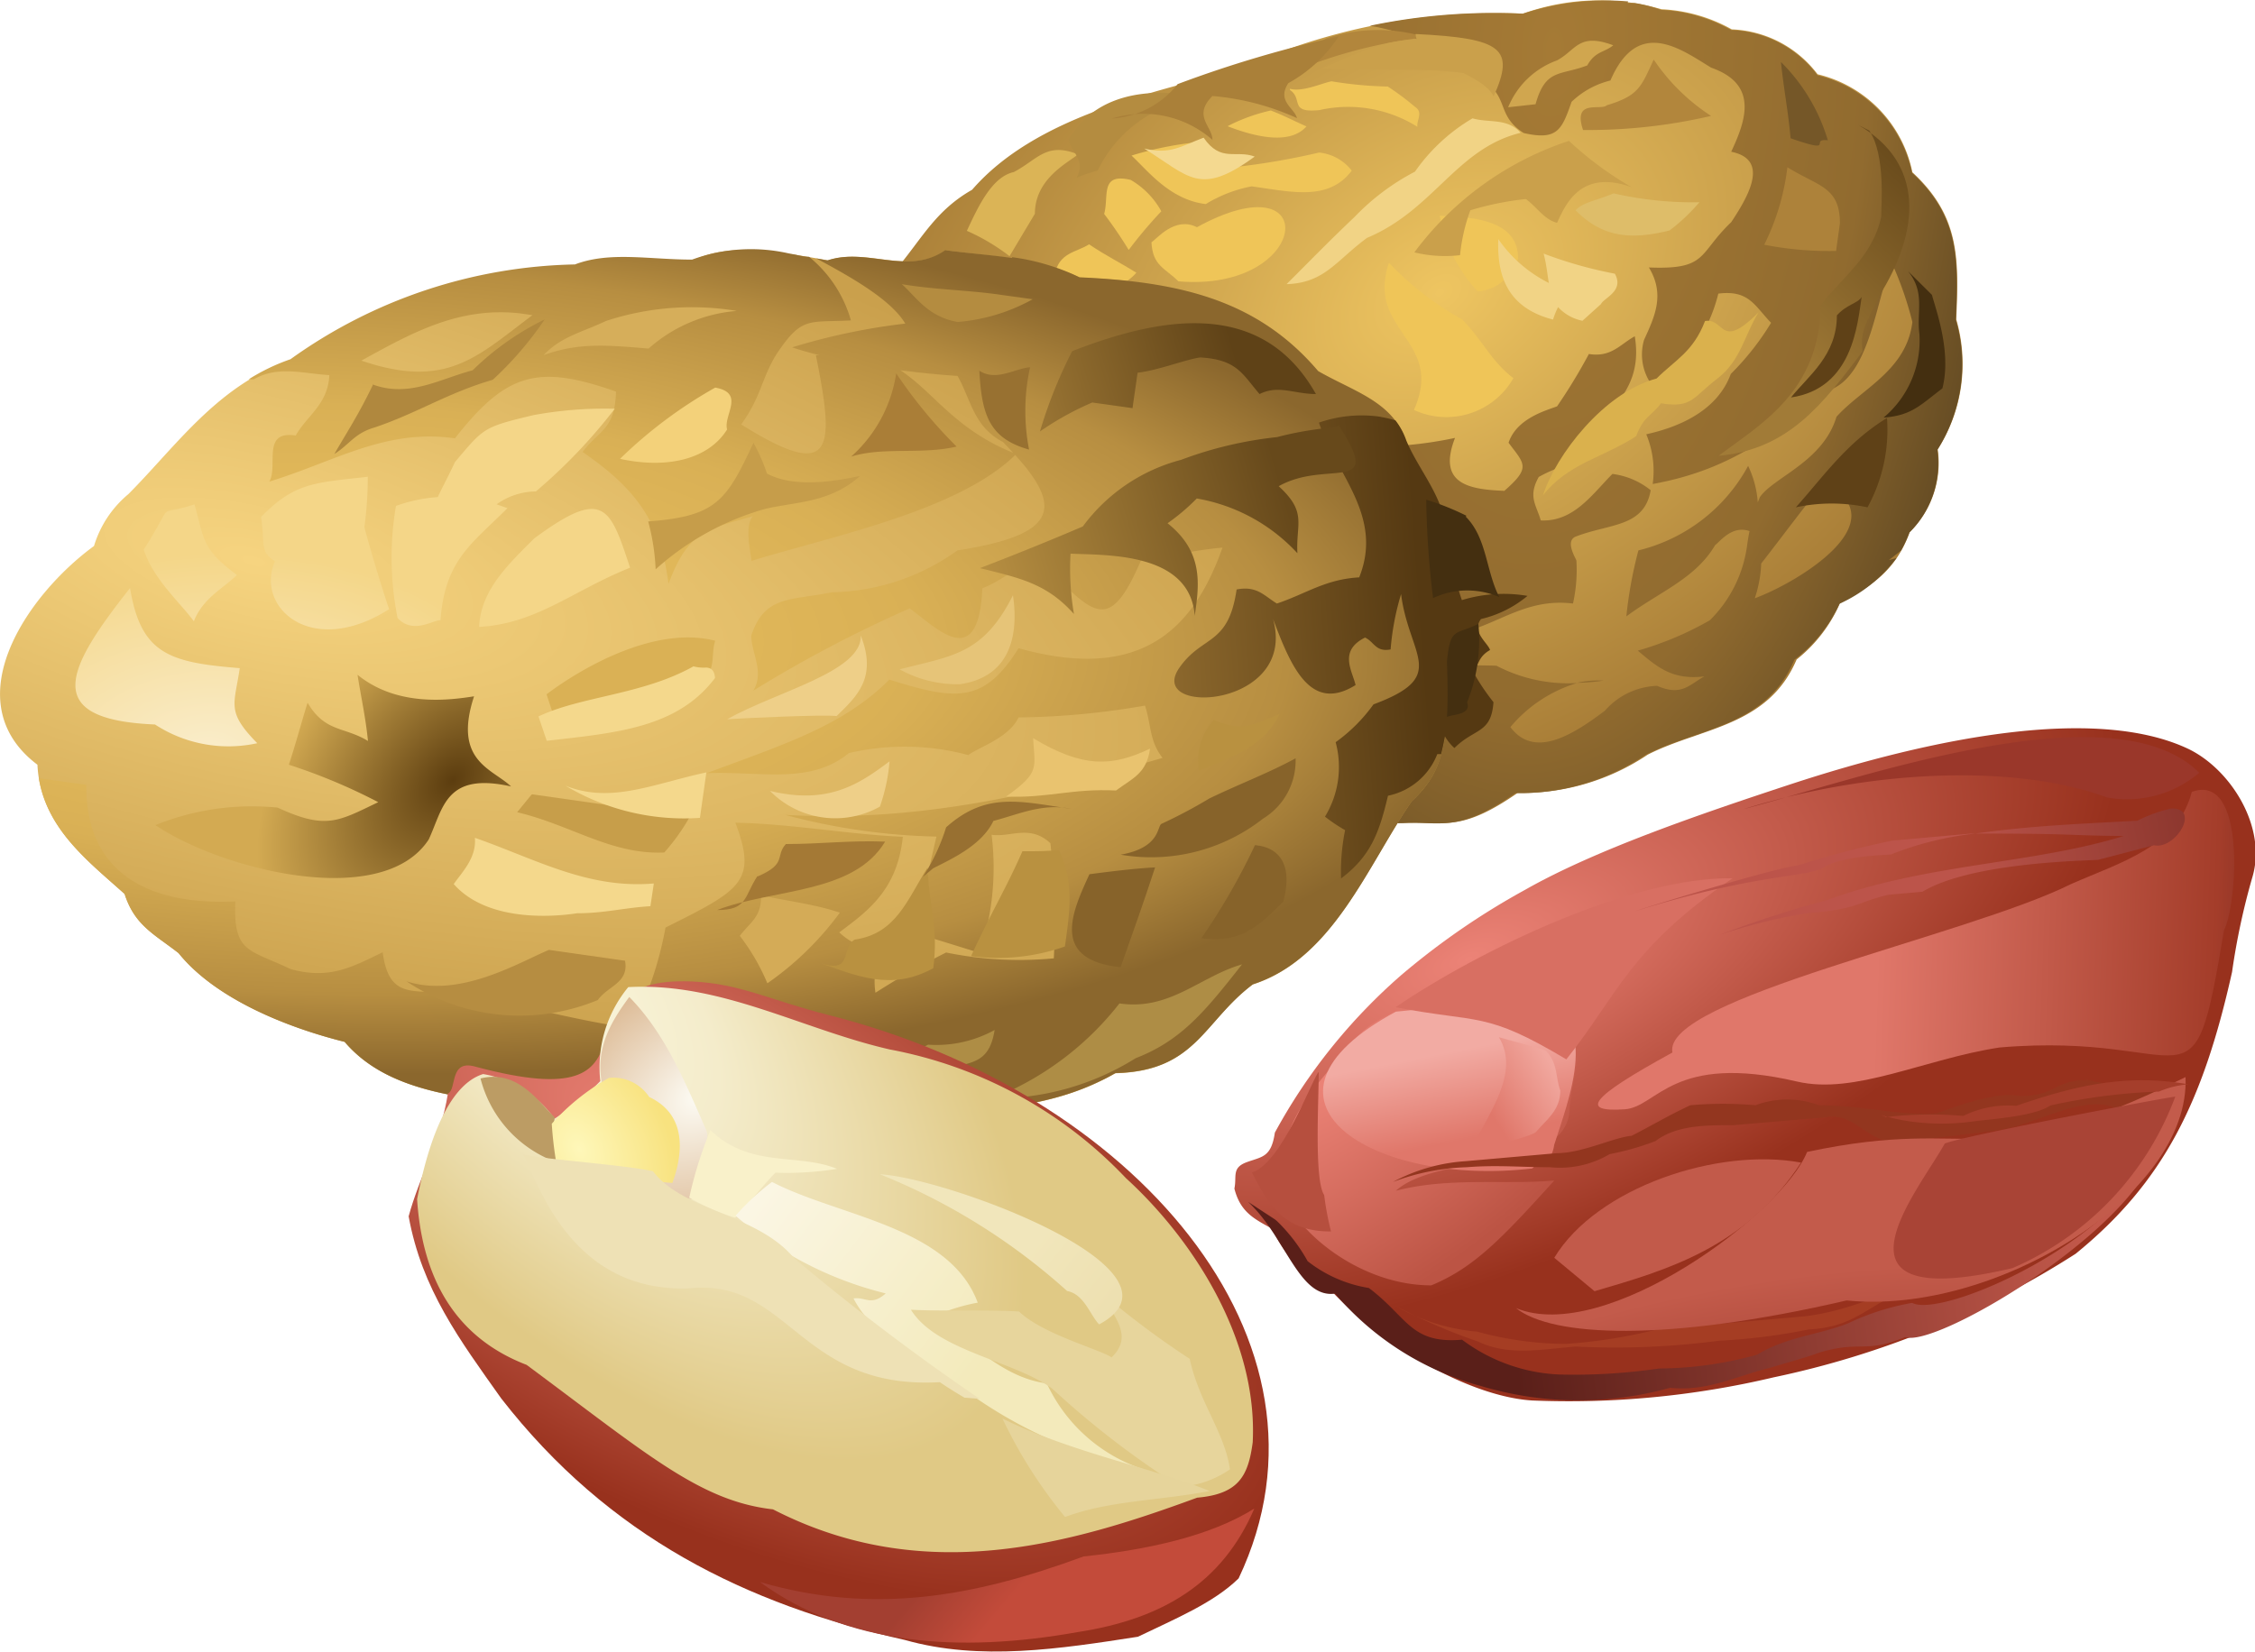 <?xml version="1.0" encoding="UTF-8"?> <svg xmlns="http://www.w3.org/2000/svg" xmlns:xlink="http://www.w3.org/1999/xlink" viewBox="0 0 112.02 82.1"><defs><style>.cls-1{fill:url(#Безымянный_градиент_17);}.cls-2{fill:#efc558;}.cls-3{fill:url(#Безымянный_градиент_18);}.cls-4{fill:url(#Безымянный_градиент_19);}.cls-5{fill:url(#Безымянный_градиент_20);}.cls-6{fill:url(#Безымянный_градиент_21);}.cls-7{fill:url(#Безымянный_градиент_22);}.cls-8{fill:url(#Безымянный_градиент_23);}.cls-9{fill:url(#Безымянный_градиент_25);}.cls-10{fill:#87632a;}.cls-11{fill:url(#Безымянный_градиент_25-2);}.cls-12{fill:#dab14d;}.cls-13{fill:#ad823a;}.cls-14{fill:#b2863c;}.cls-15{fill:url(#Безымянный_градиент_26);}.cls-16{fill:#f3d17a;}.cls-17{fill:#f4d990;}.cls-18{fill:#dbb456;}.cls-19{fill:#f1d385;}.cls-20{fill:#d0a64f;}.cls-21{fill:#caa04b;}.cls-22{fill:#dab155;}.cls-23{fill:#c79e4a;}.cls-24{fill:#f4d88c;}.cls-25{fill:#eecf88;}.cls-26{fill:#e6c478;}.cls-27{fill:#e9c36f;}.cls-28{fill:#d4ab57;}.cls-29{fill:#b99140;}.cls-30{fill:#ae8d45;}.cls-31{fill:#b68d41;}.cls-32{fill:#442f10;}.cls-33{fill:#5f4117;}.cls-34{fill:#755728;}.cls-35{fill:#b48c40;}.cls-36{fill:#aa8039;}.cls-37{fill:#debd69;}.cls-38{fill:#d6ae5a;}.cls-39{fill:#aa7e37;}.cls-40{fill:#987131;}.cls-41{fill:#c69d4a;}.cls-42{fill:#b0883e;}.cls-43{fill:#a47935;}.cls-44{fill:#987031;}.cls-45{fill:url(#Безымянный_градиент_319);}.cls-46{fill:url(#Безымянный_градиент_307);}.cls-47{fill:url(#Безымянный_градиент_308);}.cls-48{fill:url(#Безымянный_градиент_309);}.cls-49{fill:url(#Безымянный_градиент_310);}.cls-50{fill:url(#Безымянный_градиент_311);}.cls-51{fill:url(#Безымянный_градиент_312);}.cls-52{fill:#a53d23;}.cls-53{fill:#9a372a;}.cls-54{fill:url(#Безымянный_градиент_313);}.cls-55{fill:url(#Безымянный_градиент_314);}.cls-56{fill:url(#Безымянный_градиент_315);}.cls-57{fill:#a53e2b;}.cls-58{fill:url(#Безымянный_градиент_316);}.cls-59{fill:url(#Безымянный_градиент_317);}.cls-60{fill:url(#Безымянный_градиент_318);}.cls-61{fill:url(#Безымянный_градиент_319-2);}.cls-62{fill:url(#Безымянный_градиент_320);}.cls-63{fill:#bc9c64;}.cls-64{fill:url(#Безымянный_градиент_321);}.cls-65{fill:url(#Безымянный_градиент_322);}.cls-66{fill:url(#Безымянный_градиент_323);}.cls-67{fill:url(#Безымянный_градиент_324);}.cls-68{fill:url(#Безымянный_градиент_325);}.cls-69{fill:url(#Безымянный_градиент_326);}.cls-70{fill:url(#Безымянный_градиент_327);}.cls-71{fill:url(#Безымянный_градиент_328);}.cls-72{fill:url(#Безымянный_градиент_329);}</style><radialGradient id="Безымянный_градиент_17" cx="1614.04" cy="1008.88" r="113.35" gradientTransform="matrix(-0.26, 0.16, 0.11, 0.18, 380.19, -425.3)" gradientUnits="userSpaceOnUse"><stop offset="0" stop-color="#eec561"></stop><stop offset="1" stop-color="#a57a35"></stop></radialGradient><radialGradient id="Безымянный_градиент_18" cx="1950.96" cy="185.79" r="68.07" gradientTransform="matrix(-0.04, 0.7, 0.33, 0.02, 93.9, -1366.93)" gradientUnits="userSpaceOnUse"><stop offset="0" stop-color="#a57a35"></stop><stop offset="0.7" stop-color="#916b2f"></stop><stop offset="1" stop-color="#674d24"></stop></radialGradient><radialGradient id="Безымянный_градиент_19" cx="1695.64" cy="-1160.18" r="152.2" gradientTransform="matrix(0.39, 0.09, 0.03, -0.14, -613.88, -287.15)" gradientUnits="userSpaceOnUse"><stop offset="0" stop-color="#f6d480"></stop><stop offset="1" stop-color="#caa04c"></stop></radialGradient><radialGradient id="Безымянный_градиент_20" cx="1618.98" cy="-1270.87" r="146.78" gradientTransform="matrix(0.4, 0.01, 0, -0.15, -631.76, -175.5)" gradientUnits="userSpaceOnUse"><stop offset="0" stop-color="#eec561"></stop><stop offset="0.51" stop-color="#d9b055"></stop><stop offset="0.82" stop-color="#b78e41"></stop><stop offset="1" stop-color="#8b672d"></stop></radialGradient><linearGradient id="Безымянный_градиент_21" x1="1907.39" y1="-674.15" x2="1973.54" y2="-660.56" gradientTransform="matrix(0.23, 0.03, 0.03, -0.23, -363.97, -187.56)" gradientUnits="userSpaceOnUse"><stop offset="0" stop-color="#997333"></stop><stop offset="1" stop-color="#553912"></stop></linearGradient><radialGradient id="Безымянный_градиент_22" cx="619.88" cy="7.45" r="36.51" gradientTransform="matrix(-0.15, -0.15, -0.22, 0.22, 117.11, 130.12)" gradientUnits="userSpaceOnUse"><stop offset="0" stop-color="#5c3d0f"></stop><stop offset="1" stop-color="#d3aa52"></stop></radialGradient><linearGradient id="Безымянный_градиент_23" x1="2077.28" y1="-790.25" x2="2008.96" y2="-819.77" gradientTransform="matrix(0.23, 0.03, 0.03, -0.23, -392.65, -227.83)" gradientUnits="userSpaceOnUse"><stop offset="0" stop-color="#67491b"></stop><stop offset="1" stop-color="#c09746"></stop></linearGradient><linearGradient id="Безымянный_градиент_25" x1="2061.99" y1="-760.43" x2="2016.44" y2="-780.67" gradientTransform="matrix(0.23, 0.03, 0.03, -0.23, -392.65, -227.83)" gradientUnits="userSpaceOnUse"><stop offset="0" stop-color="#5f4217"></stop><stop offset="1" stop-color="#a17b37"></stop></linearGradient><linearGradient id="Безымянный_градиент_25-2" x1="2193.3" y1="-708.75" x2="2158.08" y2="-756.84" xlink:href="#Безымянный_градиент_25"></linearGradient><radialGradient id="Безымянный_градиент_26" cx="1638.37" cy="-1100.06" r="52.17" gradientTransform="matrix(0.31, -0.02, -0.01, -0.19, -508.62, -138.8)" gradientUnits="userSpaceOnUse"><stop offset="0" stop-color="#faedcb"></stop><stop offset="1" stop-color="#f4d688"></stop></radialGradient><radialGradient id="Безымянный_градиент_319" cx="659.66" cy="-3445.01" r="245.22" gradientTransform="matrix(0.13, -0.05, -0.02, -0.06, -81.71, -126.08)" gradientUnits="userSpaceOnUse"><stop offset="0" stop-color="#ec8377"></stop><stop offset="1" stop-color="#98311d"></stop></radialGradient><linearGradient id="Безымянный_градиент_307" x1="970" y1="-2031.26" x2="1236.09" y2="-2022.82" gradientTransform="matrix(0.11, -0.01, -0.01, -0.11, -51.11, -140.84)" gradientUnits="userSpaceOnUse"><stop offset="0" stop-color="#5a1f19"></stop><stop offset="1" stop-color="#c3594b"></stop></linearGradient><radialGradient id="Безымянный_градиент_308" cx="1633.65" cy="-670.3" r="72.78" gradientTransform="matrix(0.09, 0.12, 0.25, -0.18, 86.51, -262.98)" gradientUnits="userSpaceOnUse"><stop offset="0" stop-color="#ec8377"></stop><stop offset="1" stop-color="#bc5444"></stop></radialGradient><linearGradient id="Безымянный_градиент_309" x1="1325.55" y1="-1900.44" x2="1139.26" y2="-1876.74" gradientTransform="matrix(0.11, -0.01, -0.01, -0.11, -51.11, -140.84)" gradientUnits="userSpaceOnUse"><stop offset="0" stop-color="#762921"></stop><stop offset="0.19" stop-color="#a43d2a"></stop><stop offset="1" stop-color="#e0776a"></stop></linearGradient><linearGradient id="Безымянный_градиент_310" x1="866.41" y1="-1522.02" x2="862.57" y2="-1490.64" gradientTransform="matrix(0.14, -0.01, -0.01, -0.14, -67.81, -146.99)" gradientUnits="userSpaceOnUse"><stop offset="0" stop-color="#e0776a"></stop><stop offset="1" stop-color="#f2aba3"></stop></linearGradient><radialGradient id="Безымянный_градиент_311" cx="873.56" cy="-7605.62" r="185.69" gradientTransform="matrix(0.16, -0.02, 0, -0.03, -87.98, -119.91)" gradientUnits="userSpaceOnUse"><stop offset="0" stop-color="#d56664"></stop><stop offset="0.65" stop-color="#953821"></stop><stop offset="1" stop-color="#93361f"></stop></radialGradient><radialGradient id="Безымянный_градиент_312" cx="-1562.05" cy="-1118.9" r="76.73" gradientTransform="matrix(0.02, -0.07, -0.2, -0.06, -121.51, -117.16)" gradientUnits="userSpaceOnUse"><stop offset="0" stop-color="#f2aba3"></stop><stop offset="1" stop-color="#d86f62"></stop></radialGradient><radialGradient id="Безымянный_градиент_313" cx="3331.4" cy="-320.2" r="143.57" gradientTransform="matrix(0.01, 0.07, 0.19, -0.04, 112.49, -171.58)" gradientUnits="userSpaceOnUse"><stop offset="0" stop-color="#902f22"></stop><stop offset="1" stop-color="#c35b4b"></stop></radialGradient><linearGradient id="Безымянный_градиент_314" x1="1349.88" y1="-2293.74" x2="1301.98" y2="-2279.33" gradientTransform="matrix(0.11, -0.01, -0.01, -0.11, -60.29, -170.5)" gradientUnits="userSpaceOnUse"><stop offset="0" stop-color="#7a2d20"></stop><stop offset="0.38" stop-color="#93382a"></stop><stop offset="1" stop-color="#a94436"></stop></linearGradient><linearGradient id="Безымянный_градиент_315" x1="1178.91" y1="-2304.84" x2="1155.45" y2="-2262.61" gradientTransform="matrix(0.11, -0.01, -0.01, -0.11, -61.02, -170.43)" gradientUnits="userSpaceOnUse"><stop offset="0" stop-color="#963427"></stop><stop offset="1" stop-color="#c25a4a"></stop></linearGradient><linearGradient id="Безымянный_градиент_316" x1="1263.39" y1="-2137.65" x2="1414.23" y2="-2120.45" gradientTransform="matrix(0.11, -0.01, -0.01, -0.11, -61.02, -170.43)" gradientUnits="userSpaceOnUse"><stop offset="0" stop-color="#bc544a"></stop><stop offset="1" stop-color="#762921"></stop></linearGradient><linearGradient id="Безымянный_градиент_317" x1="1108" y1="-2215.15" x2="1076.92" y2="-2231.28" gradientTransform="matrix(0.11, -0.01, -0.01, -0.11, -61.02, -170.43)" gradientUnits="userSpaceOnUse"><stop offset="0" stop-color="#f1a89f"></stop><stop offset="1" stop-color="#e0776a"></stop></linearGradient><linearGradient id="Безымянный_градиент_318" x1="1057.08" y1="-2984.9" x2="1076.76" y2="-2987.17" gradientTransform="matrix(0.11, -0.01, -0.01, -0.11, -75.34, -248.27)" gradientUnits="userSpaceOnUse"><stop offset="0" stop-color="#b64f3e"></stop><stop offset="1" stop-color="#e47b6e"></stop></linearGradient><radialGradient id="Безымянный_градиент_319-2" cx="874.59" cy="-1477.53" r="190.67" gradientTransform="matrix(0.16, 0.09, 0.04, -0.08, -47.76, -140.26)" xlink:href="#Безымянный_градиент_319"></radialGradient><radialGradient id="Безымянный_градиент_320" cx="1165.06" cy="-974.22" r="186.65" gradientTransform="matrix(0.11, 0.12, 0.06, -0.05, -42.19, -140.16)" gradientUnits="userSpaceOnUse"><stop offset="0" stop-color="#faf6dc"></stop><stop offset="0.35" stop-color="#f4eccb"></stop><stop offset="1" stop-color="#e0c985"></stop></radialGradient><radialGradient id="Безымянный_градиент_321" cx="-430.55" cy="-215.84" r="23.11" gradientTransform="matrix(-0.2, -0.3, -0.41, 0.27, -139.82, -16.43)" gradientUnits="userSpaceOnUse"><stop offset="0" stop-color="#fdfcf5"></stop><stop offset="1" stop-color="#d1a373"></stop></radialGradient><radialGradient id="Безымянный_градиент_322" cx="144.47" cy="604.4" r="29.89" gradientTransform="matrix(-0.13, 0.07, 0.1, 0.19, -12.88, -67.85)" gradientUnits="userSpaceOnUse"><stop offset="0" stop-color="#fef7b9"></stop><stop offset="1" stop-color="#f8e27f"></stop></radialGradient><linearGradient id="Безымянный_градиент_323" x1="605.76" y1="-2039.11" x2="630" y2="-2004.52" gradientTransform="matrix(0.1, -0.02, -0.02, -0.1, -60.67, -141.52)" gradientUnits="userSpaceOnUse"><stop offset="0" stop-color="#f9f1ca"></stop><stop offset="1" stop-color="#fcfbf5"></stop></linearGradient><linearGradient id="Безымянный_градиент_324" x1="651.48" y1="-2516.81" x2="538.82" y2="-2388.5" gradientTransform="matrix(0.1, -0.02, -0.02, -0.1, -57.4, -182.98)" gradientUnits="userSpaceOnUse"><stop offset="0" stop-color="#f3eabb"></stop><stop offset="1" stop-color="#fdf9ee"></stop></linearGradient><linearGradient id="Безымянный_градиент_325" x1="535.87" y1="-2420.02" x2="510.84" y2="-2459.14" gradientTransform="matrix(0.1, -0.02, -0.02, -0.1, -57.4, -182.98)" gradientUnits="userSpaceOnUse"><stop offset="0" stop-color="#dcc87a"></stop><stop offset="1" stop-color="#eee1b5"></stop></linearGradient><linearGradient id="Безымянный_градиент_326" x1="663.7" y1="-2511.76" x2="719.68" y2="-2478.13" gradientTransform="matrix(0.1, -0.02, -0.02, -0.1, -57.4, -182.98)" gradientUnits="userSpaceOnUse"><stop offset="0" stop-color="#e7d59c"></stop><stop offset="0.32" stop-color="#eddfa9"></stop><stop offset="1" stop-color="#e0c985"></stop></linearGradient><linearGradient id="Безымянный_градиент_327" x1="567.19" y1="-2214.27" x2="623.52" y2="-2276.85" gradientTransform="matrix(0.12, -0.02, -0.02, -0.12, -60.36, -193.31)" gradientUnits="userSpaceOnUse"><stop offset="0" stop-color="#f1e6bb"></stop><stop offset="1" stop-color="#e9d9a5"></stop></linearGradient><linearGradient id="Безымянный_градиент_328" x1="672.21" y1="-2545.54" x2="645.6" y2="-2556.5" gradientTransform="matrix(0.1, -0.02, -0.02, -0.1, -57.4, -182.98)" gradientUnits="userSpaceOnUse"><stop offset="0" stop-color="#cda56a"></stop><stop offset="1" stop-color="#e6d49b"></stop></linearGradient><linearGradient id="Безымянный_градиент_329" x1="639.22" y1="-2596.45" x2="661.94" y2="-2624.84" gradientTransform="matrix(0.1, -0.02, -0.02, -0.1, -57.4, -182.98)" gradientUnits="userSpaceOnUse"><stop offset="0" stop-color="#a33f31"></stop><stop offset="1" stop-color="#c34b3a"></stop></linearGradient></defs><title>peanut</title><g id="Layer_2" data-name="Layer 2"><g id="svg12372"><g id="layer1"><g id="g4609"><path id="path4266" class="cls-1" d="M44.66,13.21c1.19-1.45,1.87-2.78,3.63-3.78,3.15-3.63,8.86-4.81,13.25-6A31,31,0,0,1,75.65.68,11.18,11.18,0,0,1,82.54.46a7.88,7.88,0,0,1,3.49,1,5.61,5.61,0,0,1,4.26,2.23A6.29,6.29,0,0,1,95,8.56c2.36,2.18,2.31,4.28,2.18,7.31a7.92,7.92,0,0,1-.92,6.46,4.84,4.84,0,0,1-1.39,4.11c-.7,1.91-1.86,2.65-3.47,3.54a7.29,7.29,0,0,1-2.15,2.79c-1.42,3.34-4.73,3.37-7.4,4.73a11.22,11.22,0,0,1-6.46,1.9c-2.88,2-3.66,1.39-5.6,1.49a9,9,0,0,0-4,1C55.26,35.16,45.41,26.73,44.66,13.21Z"></path><g id="g4299"><g id="g4286"><path id="path4268" class="cls-2" d="M59.26,7.09a9.23,9.23,0,0,0,2,1.22,35.92,35.92,0,0,0,4.27-.73,2.34,2.34,0,0,1,1.62.9C66,10,64.19,9.54,62.18,9.26a6.79,6.79,0,0,0-2.28.88C58.11,9.93,57,8.46,56.21,7.73A16.86,16.86,0,0,1,59.26,7.09Z"></path><path id="path4270" class="cls-2" d="M56.17,8.94c-1.55-.37-1.07.82-1.32,1.69a21.13,21.13,0,0,1,1.22,1.79,22.27,22.27,0,0,1,1.62-1.92A4.06,4.06,0,0,0,56.17,8.94Z"></path><path id="path4272" class="cls-2" d="M59.46,11.29c-1.1-.56-2,.59-2.26.75.06,1.18.68,1.28,1.34,1.94,6.57.56,7.23-6.15.92-2.69Z"></path></g><path id="path4274" class="cls-2" d="M52.4,13.65c.19-1.11,1.09-1.11,1.7-1.51.88.59,1.53.9,2.35,1.41C55.36,14.8,53.92,14.18,52.4,13.65Z"></path><g id="g4295"><path id="path4276" class="cls-2" d="M61,6.26a8.89,8.89,0,0,1,2.13-.77c.69.27,1.11.5,1.77.79-.78.89-2.39.58-3.9,0Z"></path><path id="path4278" class="cls-2" d="M64.08,4.41c.62.18,1.61-.29,2.07-.37a19.31,19.31,0,0,0,2.79.26,13,13,0,0,1,1.34,1c.44.28.09.64.13,1a6.47,6.47,0,0,0-4.86-.83c-1.54.16-.8-.55-1.47-1Z"></path></g><g id="g4291"><path id="path4282" class="cls-2" d="M71.52,10.72a7.57,7.57,0,0,0,1.89,3.77c1.27-.19,1.44-.74,2-1.6.05-2-2.33-2.1-3.86-2.17Z"></path><path id="path4284" class="cls-2" d="M69,13.06a15.11,15.11,0,0,0,3.63,2.81c1,1,1.44,2.08,2.55,2.92a3.83,3.83,0,0,1-4.94,1.58C71.79,16.86,67.83,16.48,69,13.06Z"></path></g></g><path id="path4312" class="cls-3" d="M80.88.07a13.25,13.25,0,0,0-5.23.61,29.91,29.91,0,0,0-7.6.6,11.51,11.51,0,0,1,6,3c.81.78.43,1.55,1.64,2.33,1.7.39,1.9-.19,2.38-1.55A4.23,4.23,0,0,1,80,4C81.36.84,83.48,2.43,85,3.36c2.37.83,1.73,2.62,1,4.18,1.82.37,1,2,0,3.5-1.66,1.58-1.15,2.37-4.09,2.25.82,1.35.28,2.46-.24,3.6a2.59,2.59,0,0,0,.47,2.35,7.92,7.92,0,0,0,3.22-4.65c1.52-.19,1.79.59,2.62,1.45a13.2,13.2,0,0,1-2,2.54c-.7,1.91-2.71,2.67-4.2,3a4.73,4.73,0,0,1,.32,2.47c4.09-.74,6.19-2.64,9-4.76,1.89-.93,2.15-4.78,2.9-6.18A17.34,17.34,0,0,1,95,16c-.29,2.41-2.52,3.31-3.77,4.71-.67,2.24-3.13,3-3.81,4l-.1.25a5,5,0,0,0-.48-1.81,8.48,8.48,0,0,1-5.45,4.2,21.16,21.16,0,0,0-.6,3.28c1.62-1.21,3.43-1.87,4.41-3.54.26-.2.85-1,1.71-.7-.06.28-.1.57-.14.85a6.41,6.41,0,0,1-1.83,3.58,15.93,15.93,0,0,1-3.58,1.51c1,.85,1.74,1.47,3.31,1.28-.75.41-1.13,1-2.35.47a3.61,3.61,0,0,0-2.6,1.24c-1.55,1.16-3.48,2.42-4.69.81a6.93,6.93,0,0,1,3.31-2.19,7.66,7.66,0,0,1-4-.86c-1.46-.06-3.12.18-3.28-1.55.59-.05,1.26-.46,1.77-.15,1.75-.49,3.11-1.66,5.31-1.39a7.67,7.67,0,0,0,.17-2.13c0-.08-.62-1,0-1.21,1.67-.64,3.37-.45,3.69-2.29a3.77,3.77,0,0,0-1.9-.81c-1,1-1.92,2.39-3.56,2.31-.22-.77-.65-1.18-.1-2.16,1.78-1,2.87-.51,3.09-2.79,1.14-1.14,2-2.24,1.68-4.2-.72.39-1.16,1.06-2.28.88a27.53,27.53,0,0,1-1.58,2.6c-.51.2-2,.58-2.41,1.81.79,1.06,1.13,1.22-.21,2.39-1.8-.07-3.33-.36-2.45-2.63a19.6,19.6,0,0,1-4.5.43c-1.69,2.69-1.68,8.07-1.25,11.53.29,2.26,0,5.22.52,7.63a8,8,0,0,1,2.63-.45c1.94-.1,2.72.51,5.6-1.49a11.22,11.22,0,0,0,6.46-1.9c2.67-1.36,6-1.39,7.4-4.73A7.29,7.29,0,0,0,91.38,30a7.31,7.31,0,0,0,2.83-2.27l-.38.1c.21-.16.41-.31.61-.48a6.12,6.12,0,0,0,.41-.89,4.84,4.84,0,0,0,1.39-4.11,7.92,7.92,0,0,0,.92-6.46c.13-3,.18-5.13-2.18-7.31a6.29,6.29,0,0,0-4.69-4.84A5.61,5.61,0,0,0,86,1.49a7.88,7.88,0,0,0-3.49-1,6.93,6.93,0,0,0-1.3-.34l-.36,0ZM78.34,33.93a10.51,10.51,0,0,0,1.32-.11A4.65,4.65,0,0,0,78.34,33.93ZM90.63,24c3.74,1.9-1.32,4.94-3.46,5.73A6.1,6.1,0,0,0,87.49,28c1.15-1.47,2.35-3.12,3.14-4Z"></path><path id="path4264" class="cls-4" d="M47,12.43c-1.87,1.29-3.9-.15-5.86.51-2.49-.44-4.88-.9-6.72,0-2.12,0-4.09-.42-5.82.24a25.06,25.06,0,0,0-14.13,4.71c-3.62,1.2-5.72,4.28-8.09,6.66a5.38,5.38,0,0,0-1.71,2.58C1.28,29.61-2.26,34.89,1.86,38,2,41,4.28,42.7,6.19,44.42c.5,1.57,1.48,2,2.68,2.94,1.84,2.28,5.4,3.7,8.25,4.41,2.3,2.7,6.33,2.78,9.89,3.29a28.28,28.28,0,0,0,5,.72c4.68,1,8.63.24,13-.3,3.95-.35,7.21-.33,10.4-2.15,4-.1,4.36-2.57,6.82-4.41,4-1.29,5.71-5.94,7.89-9.1,1.33-1.25,1.53-2.22,1.81-4.18A5,5,0,0,0,72,32.15c.41-1.87-.49-3.14-.24-4.88.4-2.11-1.18-3.62-1.92-5.38-.66-1.94-2.59-2.43-4.36-3.45-3-3.53-6.86-4.44-11.85-4.65-2-1-4.73-1.08-6.67-1.36Z"></path><path id="path4379" class="cls-5" d="M50.28,12.82c-1.18-.17-2.35-.25-3.32-.39-1.87,1.29-3.9-.15-5.86.51l-.55-.1c1.52.82,3.69,2,4.42,3.24a31.5,31.5,0,0,0-5.62,1.18c.39.13.86.27,1.36.39l-.18,0c.94,4.68.92,6.34-3.71,3.44,1-1.39,1-2.26,1.74-3.47,1.28-1.93,1.59-1.58,3.71-1.7a6.29,6.29,0,0,0-2.08-3.16c-.32,0-.62-.11-.93-.15a8.5,8.5,0,0,0-4.88.29c-2.12,0-4.09-.42-5.82.24a25.06,25.06,0,0,0-14.13,4.71,9.94,9.94,0,0,0-2.08,1l.26,0c1.19-.7,2.49-.28,3.75-.21-.06,1.44-1.1,2-1.67,3-1.71-.26-.86,1.5-1.31,2.29,3.27-1,5.76-2.64,9.22-2.15,2.55-3.25,4.11-3.7,8-2.32-.05,1.91-.85,1.91-1.66,3,2.63,1.8,3.88,3.48,4.27,6.55,1-2.71,2-2.72,4.19-3.36-.46.52-.06,2-.07,2.22,4.09-1.25,10.28-2.5,13.1-5.26,2.52,2.76,1.87,4-2.87,4.74a11,11,0,0,1-6.24,2.08c-2,.42-3.33.12-4,2.15,0,.88.67,1.8.1,2.74a63.69,63.69,0,0,1,7.77-4.09c1.37,1,3.42,3.19,3.61-1,1.56-.6,1.53-1.52,3.78-.45,1.93,1.93,2.68,2.36,4.09-.91,1.44-.21,2.43-.51,4.06-.66-1.45,4.09-4.07,6.69-10.13,5-1.72,2.74-3.08,2.61-6.42,1.56-2.32,2.33-5.35,3.25-9.08,4.65,2.69-.11,5.13.59,7.07-1a12.2,12.2,0,0,1,5.93.1c.55-.41,2-.84,2.5-1.87a38.71,38.71,0,0,0,6.28-.59c.32,1,.21,1.75.87,2.6C52,39.34,45.82,40.89,39,40.49a31.45,31.45,0,0,0,7.52,1.08c-.2.82-.71,3.2-1.18,4.78.76.19,2.27.68,3.33,1a13.4,13.4,0,0,0,.59-5.87c.93.14,1.9-.53,2.92.42a35.15,35.15,0,0,1,.17,5.72A18.14,18.14,0,0,1,47,47.33a38.48,38.48,0,0,0-3.51,2,3.44,3.44,0,0,1,.28-2c-.79-.4-1.21-.2-2.08-1,1.42-1.06,2.88-2.1,3.16-4.75-2.63-.11-5.58-.65-8.32-.7,1.11,2.93.27,3.34-3.47,5.21a17.94,17.94,0,0,1-1.7,5c-3.36-.48-5.68-1.27-8.92-1.77-2-.12-3.12.3-3.43-2-1.49.71-2.63,1.38-4.58.83-2.09-1-2.84-.79-2.74-3.36C7.29,45,4.24,43.31,4.29,39l-2.36-.33c.44,2.61,2.49,4.16,4.26,5.75.5,1.57,1.48,2,2.68,2.94,1.83,2.28,5.4,3.7,8.25,4.41,2.3,2.7,6.33,2.78,9.89,3.29a28.52,28.52,0,0,0,4.62.7h0l.39,0c4.68,1,8.63.24,13-.3l1.45-.12h.11c3-.23,5.62-.41,8.15-1.66a6.63,6.63,0,0,0,.59-.31l.1-.05c4-.1,4.37-2.57,6.82-4.41,4-1.29,5.71-5.94,7.9-9.1,1.33-1.26,1.53-2.22,1.81-4.18A5,5,0,0,0,72,32.15c.41-1.87-.49-3.14-.24-4.88.4-2.11-1.18-3.62-1.93-5.38-.65-1.94-2.58-2.43-4.35-3.45-3-3.53-6.86-4.44-11.85-4.66a11.1,11.1,0,0,0-3.35-1ZM25.83,15.57l.62.09c-2.76,2.07-4.26,3.7-8.5,2.26,2.46-1.35,4.81-2.69,7.88-2.35Zm21.74,3.11c.68,1.22.79,2.51,2.26,3.29.18.19.35.36.5.53-2.91-1.18-3.93-3-5.6-4.1C45.68,18.52,46.64,18.62,47.57,18.68Z"></path><path id="path4317" class="cls-6" d="M68.58,20.71a6.47,6.47,0,0,0-3.06.29c.86,2.57,3.22,4.64,2,7.69-1.68.09-2.65.82-4.09,1.3-.66-.41-1-.89-2-.7-.41,2.83-1.7,2.24-2.85,3.9-1.67,2.42,5.89,2,4.66-2.43.87,2.29,1.83,4.7,4.1,3.28-.17-.72-.85-1.7.47-2.36.46.21.52.73,1.27.59a13,13,0,0,1,.52-2.75C70,32.64,72,33.6,68.23,35a8.17,8.17,0,0,1-1.88,1.88,4.74,4.74,0,0,1-.53,3.7,8.08,8.08,0,0,0,1,.67,10.3,10.3,0,0,0-.2,2.4c1.46-1.1,1.89-2.25,2.33-4.11a3.35,3.35,0,0,0,2.45-2.07l.19,0c.07-.27.13-.56.19-.88a2.39,2.39,0,0,0,.47.58c1-1,1.83-.7,1.94-2.28a11.08,11.08,0,0,1-1-1.49c.27-.36.24-.77.83-1.1-.1-.35-.94-.9-.45-1.54a5.59,5.59,0,0,0,2.31-1.15,7.06,7.06,0,0,0-3.26.21A11.56,11.56,0,0,1,72,26.63c-.08.19-.15.37-.21.56.34-2.07-1.2-3.57-1.93-5.3a3.48,3.48,0,0,0-.54-1,5.4,5.4,0,0,0-.72-.17Z"></path><path id="path4391" class="cls-7" d="M7.72,41a12.83,12.83,0,0,1,6.07-.87c2.4,1.11,3,.69,5-.27A28.54,28.54,0,0,0,14.35,38c.36-1.1.59-2,.93-3.08.87,1.48,1.83,1.18,3,1.9-.12-1.19-.34-2.15-.52-3.29,2,1.63,4.63,1.25,5.79,1.07-1.06,3.22.9,3.59,1.84,4.48-3.25-.73-3.36,1.05-4.09,2.63C19,45.25,11,43.22,7.72,41Z"></path><path id="path4443" class="cls-8" d="M48.68,28.23c1.67-.64,3.5-1.38,5.11-2.07a8.84,8.84,0,0,1,4.88-3.31,19.31,19.31,0,0,1,4.77-1.13c1.51-.4,2.57-.43,3.08-.56,2.25,3.47-.59,1.64-3,3,1.43,1.3.85,1.85.93,3.33a8.83,8.83,0,0,0-5-2.72A10.22,10.22,0,0,1,58,26c1.81,1.44,1.57,3.07,1.35,4.6-.24-3.2-4.46-3-6.17-3.09a13.38,13.38,0,0,0,.17,3C52,29,50.69,28.73,48.68,28.23Z"></path><path id="path4453" class="cls-9" d="M51.66,21.44A14.63,14.63,0,0,1,54.26,20l2,.28c.08-.59.17-1.17.25-1.76,1-.11,2.36-.65,3.11-.76,1.85.11,2.1.84,2.95,1.82.94-.47,1.73,0,2.8,0-2.58-4.58-7.33-4-12.11-2.13A23.31,23.31,0,0,0,51.66,21.44Z"></path><path id="path4465" class="cls-10" d="M62.44,42h-.1a32.12,32.12,0,0,1-2.66,4.62c2,.27,2.89-.65,4.07-1.82.66-2.47-.9-2.75-1.31-2.79ZM57.38,43.1c-1.06.06-2.1.19-3.26.34-.87,1.89-1.95,4.26,1.55,4.62C56.3,46.26,56.76,45,57.38,43.1Z"></path><path id="path4470" class="cls-11" d="M92.86,6.49c.82,1.21.59,3.78.59,4.29-.43,2-2,3.05-3,4.38-.08,4.28-2.89,5.85-5.08,7.49,3.49-.32,5.17-2.57,7.16-5.19-.21-1.13.5-1.89.78-2.69,2.1-3.3,2.3-6.67-1-8.56Z"></path><path id="path4478" class="cls-12" d="M87.36,15.52c-1.94,1.94-1.66.27-2.66.43-.59,1.54-1.49,1.94-2.41,2.86-2.61.69-5,3.8-5.64,5.8,1.26-1.6,3-1.87,4.63-2.94.37-1,.77-1,1.23-1.63,1.56.26,1.6-.32,2.78-1.21s1.36-2.17,2.07-3.31Z"></path><path id="path4480" class="cls-13" d="M88.79,8.31a11.71,11.71,0,0,1-1.15,3.85,16.74,16.74,0,0,0,3.57.31c.06-.46.13-.92.19-1.38,0-1.82-1.09-1.83-2.61-2.78Z"></path><path id="path4482" class="cls-14" d="M78.64,6.46c-.53-1.58.9-.94,1.18-1.23,1.61-.48,1.71-.94,2.33-2.27A10,10,0,0,0,85,5.76,27,27,0,0,1,78.64,6.46Z"></path><path id="path4484" class="cls-15" d="M30.49,20.31a19.44,19.44,0,0,0-4,.32c-2.5.6-2.44.62-3.89,2.33-.36.78-.67,1.33-.85,1.74a7.58,7.58,0,0,0-2.08.44,15.34,15.34,0,0,0,.08,5.57c.78.83,1.76.09,2.13.11.23-3,1.53-3.77,3.33-5.57l-.54-.19a3.39,3.39,0,0,1,1.95-.64,26.69,26.69,0,0,0,3.92-4.11ZM18.27,23.69c-2.56.3-3.61.25-5.3,2,.21,1.36-.1,1.68.69,2.2-1,2.26,1.79,4.85,5.67,2.38-.29-.86-.83-2.58-1.23-4.07A18.35,18.35,0,0,0,18.27,23.69ZM29.6,25.31c-.63-.12-1.54.32-3.07,1.45C25.3,28,23.88,29.3,23.8,31.15c2.85-.15,4.69-1.82,7.5-2.94C30.74,26.52,30.4,25.46,29.6,25.31ZM9.66,25.06c-2.09.7-.84-.38-2.52,2.25C7.61,28.78,9,30,9.63,30.87c.46-1.17,1.48-1.64,2.14-2.3C10,27.25,10.16,26.82,9.66,25.06Zm-3.2,4.16C3.27,33.26,2,35.76,7.7,36a6.67,6.67,0,0,0,5.08.93c-1.55-1.58-1.14-1.89-.87-3.73C8.41,32.92,7,32.5,6.46,29.22Z"></path><path id="path4502" class="cls-16" d="M30.8,22.8a22.71,22.71,0,0,1,4.73-3.54c1.51.27.39,1.38.59,2.08C35.23,22.77,33.24,23.33,30.8,22.8Z"></path><path id="path4510" class="cls-17" d="M59.79,6.84c.86,1.25,1.6.59,2.54.94-2.74,2-3.24,1-5.49-.4C58.13,7.69,58.66,7.27,59.79,6.84Z"></path><path id="path4512" class="cls-18" d="M50.15,12.73l1.26-2.11c0-1.76,1.68-2.55,2.14-2.95-1.58-.63-2,.26-3.19.88-1.09.24-1.77,1.72-2.33,2.92A10.06,10.06,0,0,1,50.15,12.73Z"></path><path id="path4514" class="cls-19" d="M63.91,14.12c1.9-.06,2.46-1.17,4-2.3,3.32-1.39,4.45-4.45,7.63-5.22-.66-.75-1.57-.48-2.39-.72a9.13,9.13,0,0,0-2.86,2.65,11.51,11.51,0,0,0-3,2.25C65.84,12.16,65.13,12.91,63.91,14.12Z"></path><path id="path4516" class="cls-20" d="M76.28,5.18c.5-1.79,1.22-1.41,2.57-1.93.39-.71.86-.64,1.29-1-1.72-.64-1.83.23-2.79.75a4.14,4.14,0,0,0-2.43,2.33Z"></path><path id="path4518" class="cls-21" d="M77.94,7A17,17,0,0,0,81.05,9.3c-2.53-.91-3.28.86-3.7,1.77-.63-.15-1-.78-1.55-1.18a14.69,14.69,0,0,0-2.76.56,9.06,9.06,0,0,0-.51,2.23,6.45,6.45,0,0,1-2.27-.14A15.67,15.67,0,0,1,77.94,7Z"></path><path id="path4523" class="cls-22" d="M27.15,34.5l.27.82a31.78,31.78,0,0,0,7.43-1.48c.75-.52.45-1.35.68-2C32.6,31.08,29,33.11,27.15,34.5Z"></path><path id="path4525" class="cls-23" d="M26.44,39.47l6.3.9,1.53.21A10.27,10.27,0,0,1,33,42.36c-2.63.12-4.61-1.36-7.31-2l.71-.87Z"></path><path id="path4527" class="cls-24" d="M35.09,33.17a1.86,1.86,0,0,1-.64-.06c-2.53,1.42-5.58,1.48-7.7,2.49l.41,1.21c3.55-.4,6.5-.66,8.36-3.12C35.49,33.29,35.31,33.19,35.09,33.17Zm0,5.21c-2.65.57-4.74,1.57-7,.66a11.47,11.47,0,0,0,6.68,1.6ZM23.59,41.63c.09,1-.65,1.72-1.05,2.3,1.49,1.69,4.33,1.72,6.13,1.45,1.36,0,2.38-.28,3.64-.35l.17-1.13C29.2,44.18,26.64,42.7,23.59,41.63Z"></path><path id="path4534" class="cls-25" d="M42.76,31.58c.84,2.12-.23,3.05-1.2,4-.75-.08-4.72.11-5.44.16C38.59,34.35,42.83,33.38,42.76,31.58Z"></path><path id="path4536" class="cls-26" d="M47.68,34c2.71-.39,2.89-2.76,2.64-4.42-1.48,2.94-3,3-5.63,3.68A5.93,5.93,0,0,0,47.68,34Z"></path><path id="path4538" class="cls-25" d="M38.25,39.3c2.89.7,4.42-.33,5.94-1.47a9,9,0,0,1-.48,2.25,4.54,4.54,0,0,1-5.46-.78Z"></path><path id="path4540" class="cls-27" d="M51.32,36.68c2.48,1.49,3.92,1.42,5.81.52-.17,1.24-.87,1.47-1.69,2.08-2.19-.11-3.42.39-5.46.3,1.71-1.21,1.42-1.43,1.34-2.9Z"></path><path id="path4542" class="cls-28" d="M37.81,44.5c0,1.07-.48,1.26-1.06,2a10.6,10.6,0,0,1,1.37,2.36,15.25,15.25,0,0,0,3.6-3.51c-1.32-.45-2.87-.61-3.91-.87Z"></path><path id="path4544" class="cls-29" d="M50.79,42.3c.6,0,1.21,0,1.81-.06.74,1.55.57,2.92.3,4.79a10,10,0,0,1-4.66.48C49.12,45.57,50,44.11,50.79,42.3Z"></path><path id="path4546" class="cls-29" d="M42.46,46.69c2.07-.3,2.61-2,3.62-3.58.07,2,.55,3,.28,5-2.11,1.16-3.81.38-5.85-.34C42.48,48.53,41.71,47.09,42.46,46.69Z"></path><path id="path4548" class="cls-30" d="M39.62,53.79c2.32.32,4.87-1,6.48-1.88a6,6,0,0,0,3.31-.73c-.28,1.74-1.19,1.59-2.69,2a7.11,7.11,0,0,1-7.1.59Z"></path><path id="path4550" class="cls-30" d="M49.33,54.57a15,15,0,0,0,6.28-4.71c2.51.37,4-1.34,6.09-1.94-1.81,2.3-3,3.78-5.28,4.66a13.14,13.14,0,0,1-7.09,2Z"></path><path id="path4558" class="cls-10" d="M57.69,40.94a24.62,24.62,0,0,0,2.38-1.26c1.51-.73,3-1.29,4.29-2a3.37,3.37,0,0,1-1.62,3,9,9,0,0,1-7.07,1.79C57.63,42.12,57.47,41.1,57.69,40.94Z"></path><path id="path4560" class="cls-31" d="M20.19,48.76c2.63.86,5.58-.93,7.08-1.56l3.78.54c.2,1.11-.86,1.25-1.35,1.95A10.12,10.12,0,0,1,20.19,48.76Z"></path><path id="path4562" class="cls-32" d="M72.81,25.67c1.06,1.06,1,2.7,1.67,4a4,4,0,0,0-3.29.05,44.34,44.34,0,0,1-.34-4.89,12.93,12.93,0,0,1,2,.8Z"></path><path id="path4564" class="cls-32" d="M73.44,31a8.28,8.28,0,0,1-.56,3.9c.24.64-.78.59-1,.73.07-1.19,0-2.51,0-2.77C72.05,31.14,72.3,31.57,73.44,31Z"></path><path id="path4566" class="cls-19" d="M74.43,11.88c-.07,1.8.43,3.41,2.72,4a3.66,3.66,0,0,1,.25-.62,2.25,2.25,0,0,0,1.21.68l.92-.83c.14-.31,1.17-.64.69-1.51a20.89,20.89,0,0,1-3.54-1c.14.51.18,1,.26,1.46A6.69,6.69,0,0,1,74.43,11.88Z"></path><path id="path4568" class="cls-32" d="M94.78,13.47c.87,1.07.42,2,.57,3.13a5,5,0,0,1-1.78,4.15c1.4-.1,1.83-.63,2.92-1.45.46-1.77-.3-3.85-.52-4.65l-1.19-1.18Z"></path><path id="path4570" class="cls-33" d="M93.74,20.77c-2,1.22-3.14,2.89-4.53,4.44a8.47,8.47,0,0,1,3.56,0A8,8,0,0,0,93.74,20.77Z"></path><path id="path4572" class="cls-33" d="M91.25,15.67c0,2-1.42,3-2.28,4.08,3.07-.45,3.3-3.63,3.51-5C92.3,15.08,91.75,15.11,91.25,15.67Z"></path><path id="path4574" class="cls-34" d="M88.47,3.08c.13,1.27.37,2.52.48,3.79,2.32.81.89,0,1.85.1A9.16,9.16,0,0,0,88.47,3.08Z"></path><path id="path4576" class="cls-29" d="M60.3,35.77c1.48.65,2,.2,3.26-.29-.81,1.77-2.8,2.26-4,2.83A3,3,0,0,1,60.3,35.77Z"></path><path id="path4578" class="cls-14" d="M70.83,1.85a24.18,24.18,0,0,0-5.89,1.43,24.77,24.77,0,0,1-3.55,1C62.8,3.55,64.6,2.61,65.9,1.9A8.14,8.14,0,0,1,70.83,1.85Z"></path><path id="path4580" class="cls-21" d="M65.68,3.39c2.63.21,4.72-.09,7.17.26.48-.61-.28-1-.38-1.38C69.58,1.51,68.22,2.32,65.68,3.39Z"></path><path id="path4582" class="cls-21" d="M70.32,1.69c4.36.21,4.93.75,3.88,3.1C73.59,3.56,70.4,3.11,70.32,1.69Z"></path><path id="path4584" class="cls-35" d="M59.74,4.86a6.44,6.44,0,0,0-5.21,3.61,10,10,0,0,0-1.05.36c.48-.88-.27-1.26-.4-1.9C54.88,3.87,58.86,4.64,59.74,4.86Z"></path><path id="path4586" class="cls-36" d="M58.5,4.18a58.86,58.86,0,0,1,8-2.37A7,7,0,0,1,64,4.13c-.59.9.3,1.23.43,1.74a12.72,12.72,0,0,0-4.2-1.1c-1,1,0,1.5,0,2.18a5.23,5.23,0,0,0-5-1.06A4.53,4.53,0,0,0,58.5,4.18Z"></path><path id="path4588" class="cls-37" d="M80.16,9.61a17.73,17.73,0,0,0,4.26.44,9.36,9.36,0,0,1-1.48,1.4c-2,.5-3.37.31-4.67-1C78.62,10.06,79.2,10,80.16,9.61Z"></path><path id="path4593" class="cls-38" d="M27,17.65c.89-.94,1.93-1.14,3.1-1.7a13.67,13.67,0,0,1,6.5-.5,7.5,7.5,0,0,0-4.38,1.87C30.24,17.16,28.77,17,27,17.65Z"></path><path id="path4595" class="cls-35" d="M44.8,14.12c1.64.28,3.28.29,4.92.53l1.58.22A9.21,9.21,0,0,1,47.57,16C46.09,15.73,45.54,14.79,44.8,14.12Z"></path><path id="path4597" class="cls-39" d="M44.52,18.55a23.93,23.93,0,0,0,3,3.64c-1.73.41-3.65,0-5.24.5A6.92,6.92,0,0,0,44.52,18.55Z"></path><path id="path4599" class="cls-40" d="M48.65,18.42c.84.55,1.78-.12,2.52-.17a10.1,10.1,0,0,0-.05,4.09c-2-.56-2.35-1.76-2.47-3.92Z"></path><path id="path4601" class="cls-41" d="M37.43,22a9.09,9.09,0,0,1,.67,1.53c1.58.86,4.15.2,4.63.12C41.2,25,39.57,24.92,38,25.29a13.64,13.64,0,0,0-5.43,3,10.88,10.88,0,0,0-.37-2.38C35.59,25.66,36.09,24.88,37.43,22Z"></path><path id="path4603" class="cls-42" d="M18.56,19.12c1.78.64,3.34-.31,4.92-.72a13.65,13.65,0,0,1,3.58-2.53,17.15,17.15,0,0,1-2.58,3c-2.26.66-3.78,1.67-5.87,2.37-1,.29-1.23.83-2,1.32.57-1,1.2-1.94,1.93-3.47Z"></path><path id="path4605" class="cls-43" d="M37.66,43.54c1.46-.63.83-1,1.38-1.6,1.76,0,3.19-.19,4.93-.12-1.57,2.61-5.52,2.32-8.35,3.4,1.52,0,1.33-.65,2-1.68Z"></path><path id="path4607" class="cls-44" d="M45.85,43.57A10.09,10.09,0,0,0,47,41.11c2-1.79,3.7-1.28,6.2-.92-1.42-.3-2.69.31-3.85.6-.59,1.24-2.15,1.92-3,2.36Z"></path></g><g id="g15332"><g id="g15303"><path id="path15146" class="cls-45" d="M63.33,56.28c-.18,1.24-.64,1.19-1.4,1.47s-.48.71-.61,1.31c.3,1.19,1,1.51,1.88,2A6.09,6.09,0,0,0,66,64c2.86,3.09,7.17,5.41,10.11,5.59a44.12,44.12,0,0,0,12-1.15,44.79,44.79,0,0,0,15-6.14c4.34-3.53,6.32-7.49,7.77-14a34.49,34.49,0,0,1,1-4.68c.77-2.51-1.08-5.43-3.22-6.43-4.56-2.12-12.56-.57-19.74,1.79-4.43,1.46-9.65,3.24-13.15,5.23a36.73,36.73,0,0,0-6.17,4.25A28.28,28.28,0,0,0,63.33,56.28Z"></path><path id="path15150" class="cls-46" d="M62,59.72l1.33.87.1.08a8.61,8.61,0,0,1,1.53,2A6.62,6.62,0,0,0,68,64c1.93,1.45,2.07,2.79,4.63,2.57a8.68,8.68,0,0,0,4.83,1.73A29.09,29.09,0,0,0,82.42,68a18.32,18.32,0,0,0,4.88-.69c1.44-.89,3.16-1,4.54-1.57a12.24,12.24,0,0,1,3.15-1c1.36.74,9.34-2.58,12-7.23-1.62,4-10.87,9.48-12.35,8.93-2,.83-2.18.16-4.23.76-.81.3-2,.61-2.45.76-1.65.39-3.12,1.2-5,1a16.88,16.88,0,0,1-9.36-.08,14.47,14.47,0,0,1-7.28-4.6C64.52,64.53,63.89,61.48,62,59.72Z"></path><path id="path15156" class="cls-47" d="M66.84,52.28c1.63-2.76,5.92-2.85,9-3.12a3,3,0,0,1,2.53,1.22c.3,1.77-.25,3.1-.4,4.71-.08,3.22-6.48,2.15-8.63,4.08,2.65-.69,5.4-.29,7.87-.51-2.62,2.9-4,4.34-6.11,5.21-3.87,0-7.33-3.2-7.46-5.1C63.9,57.53,63.13,56.14,66.84,52.28Z"></path><path id="path15158" class="cls-48" d="M102.88,43.93c2.45-1.08,5.3-1.86,6-4.58,2.74-1,2.25,5.64,1.6,6.87-1.6,9.61-1.33,5-11.15,5.83-3.74.57-7.19,2.37-10.07,1.69-6.18-1.44-6.92,1.26-8.54,1.38-2.22.15-1.83-.53,2.36-2.82C82.54,49.63,97.71,46.51,102.88,43.93Z"></path><path id="path15170" class="cls-49" d="M69.34,50.27c2.11-.23,4.86-.36,6.66-.46,3.79.34,1.85,5,1.21,7.07-.15,1-.65.7-1.09,1.18C68.18,59,61.24,54.64,69.34,50.27Z"></path><path id="path15148" class="cls-50" d="M72.8,57.7l4.55-.4c1.26,0,2.83-.79,3.7-.86,1-.51,1.81-1,2.92-1.52a18.47,18.47,0,0,1,3.24,0,4.46,4.46,0,0,1,3.14,0c2.18,0,4.13.55,5.85.4,1.21-.42,3-1.09,4.16-.86,1.78,0,1.67-.79,3.36-.8a10.12,10.12,0,0,0,4.51.14c-.74,1.22-1.62,1.13-3.12,1.27-1.56-.76-4.17.89-5.89,1.1l-4.85.59c-1.58.11-2.19-1.53-3.7-1.24l-4.55.39c-1.39,0-2.85,0-3.88.79a13.4,13.4,0,0,1-2.28.65A4.85,4.85,0,0,1,77,58c-1.47,0-2.66-.12-4.14,0a11.19,11.19,0,0,0-3.66.73A8.83,8.83,0,0,1,72.8,57.7Z"></path><path id="path15212" class="cls-51" d="M69.32,50.05c4.27-2.89,11.72-6.47,16.75-6.41-5.15,3.5-5.72,5.82-8.26,9C73.76,50.22,73.53,50.86,69.32,50.05Z"></path><path id="path15222" class="cls-52" d="M96.44,63.32c1.11-.32,2.43-.44,3.22-1.28.9-.49,2-1.1,3.19-1.61s2-1.22,3-1.76a19.52,19.52,0,0,1-6.62,4.24c-1,.54-1.45,1.06-2.75.91a22.27,22.27,0,0,1-2.77.74c-1.3.72-2,1.4-3.86,1.5a29.89,29.89,0,0,1-4.45.56,39.5,39.5,0,0,1-7.13.29c-1.71.14-3.34.48-4.85-.25a28,28,0,0,1-4.15-1.8,9.81,9.81,0,0,0,4.11,1.31,17.09,17.09,0,0,0,4.38.61,26,26,0,0,0,4.6-.73l7.26-.64C92,65.14,94,64.05,96.44,63.32Z"></path><path id="path15228" class="cls-53" d="M86.6,40.21c6.44-2,13.56-2.25,18.08-.58a5.56,5.56,0,0,0,4.57-1.23C105,34.13,92.25,38.73,86.6,40.21Z"></path><path id="path15230" class="cls-54" d="M75.31,65c1.79,1.43,7.44,1.71,16.42-.38,7.36.75,17.08-5.23,16.84-11.1-10.32,5.09-10,1.84-18.8,3.72C88.54,60.3,79.74,66.83,75.31,65Z"></path><path id="path15250" class="cls-55" d="M96.61,56.82c-1.33,2.4-6.5,8.52,3.37,6.19a14.94,14.94,0,0,0,8.08-8.52C107,54.64,97.56,56.44,96.61,56.82Z"></path><path id="path15268" class="cls-56" d="M89.47,57.77C86.71,62,82.8,63.11,79.21,64.16l-2-1.66C79.32,59,85.35,57,89.47,57.77Z"></path><path id="path15278" class="cls-57" d="M93.68,55.51a18.77,18.77,0,0,1,3.85-.06,5,5,0,0,1,2.63-.5c2.89-1,5.45-1.61,8.55-1.07a4.67,4.67,0,0,0-1.46.36,29.73,29.73,0,0,0-5.39.69c-.82.55-2.92.67-3.89.8C94.83,56.16,92.73,55.08,93.68,55.51Z"></path><path id="path15280" class="cls-58" d="M107.83,40.18a7.19,7.19,0,0,0-1.65.6c-2.61.15-5.17.23-8.05.64,5.25,0,4.43.1,7.37.12-4.53,1.4-9.82,1.37-14.75,3.19a52.69,52.69,0,0,0-5.34,1.73,27.06,27.06,0,0,1,4.41-1.09c2.51-.19,2.43-.55,4-.91l1.68-.15c2.54-1.53,8.57-1.54,8.75-1.59L107,42c.85.2,1.9-1.16,1.41-1.67A.76.76,0,0,0,107.83,40.18Zm-9.7,1.24h-.21L94,41.77A45.74,45.74,0,0,0,89.33,43c-1,.09-7.16,1.95-8.11,2.28,5.75-1.79,8.06-1.66,9.25-2.1.91-.64,2.85-.67,3.46-.72A16.05,16.05,0,0,1,98.13,41.42Z"></path><path id="path15293" class="cls-59" d="M74.46,51.54c.78.22,1.53.41,2.31.65.64.61.49,1.35.74,2,0,1-.72,1.47-1.23,2.08-.53.32-2.85.79-3.29,1C74,55.24,75.52,53.3,74.46,51.54Z"></path></g><path id="path15322" class="cls-60" d="M62.19,58.26c1.48-.44,3-4.66,3.32-5,0,1.46-.23,5.38.27,6.12a14.39,14.39,0,0,0,.34,1.81C63.79,61.21,63,59.84,62.19,58.26Z"></path></g><g id="g15516"><path id="path15421" class="cls-61" d="M23.61,53c-1.31-.37-.9,1.13-1.36,1.34-.38,2.35-1.43,4.17-1.95,6.1.66,3.63,2.53,6.13,4.6,9.05,5.35,6.88,12.16,10.23,20.05,12,3.74,1.06,7.71.44,11.58-.16,1.82-.88,3.76-1.68,5-2.9,5.62-11.84-5.35-24.21-20.4-28-2.81-.71-4.38-1.56-6.76-1.66C26.93,48.46,33.84,55.75,23.61,53Z"></path><path id="path15351" class="cls-62" d="M27.57,55.62A5.49,5.49,0,0,0,24,53.37c-2,.62-2.9,4.27-3.28,6.22.21,3.18,1.37,6.67,5.44,8.23,6,4.45,8.61,6.77,12.24,7.18,7.5,3.86,14.78,1.73,21.07-.58,2.09-.18,2.54-1.11,2.76-2.75.26-5.14-3-10.12-6.3-13.13a21.63,21.63,0,0,0-11.72-6.39c-4.38-1-8.38-3.35-13-3.1a6.25,6.25,0,0,0-1.39,4.67,13,13,0,0,1-2.32,1.9Z"></path><path id="path15353" class="cls-63" d="M27.56,55.53a4,4,0,0,0,.26,2.28,6,6,0,0,1-3.95-4.22C25.7,53.13,26.73,54.72,27.56,55.53Z"></path><path id="path15355" class="cls-64" d="M29.9,53.81c-.32-1.72.42-3,1.36-4.27,1.87,1.9,2.87,4.48,3.84,6.65a4.51,4.51,0,0,1-.72,3.4C31.29,59.1,30.41,57.1,29.9,53.81Z"></path><path id="path15357" class="cls-65" d="M27.41,55.84a11,11,0,0,1,2.84-2.28,2.14,2.14,0,0,1,2,.95c2.13,1,1.51,3.29,1.15,4.27a38.34,38.34,0,0,1-5.74-.85A18.66,18.66,0,0,1,27.41,55.84Z"></path><path id="path15359" class="cls-66" d="M35.29,56.16c2,1.91,4.34,1.12,6.29,1.92a15.61,15.61,0,0,1-3.06.19c-.7.72-1.27,1.49-2,2.24a11.14,11.14,0,0,1-2.28-1A19.81,19.81,0,0,1,35.29,56.16Z"></path><path id="path15361" class="cls-67" d="M36.54,60.41A17.9,17.9,0,0,0,44,64.27c-.74.65-1,.16-1.6.25,1.07,2.07,3.52,3.08,5.1,4.23A22.64,22.64,0,0,0,56.77,73,8.06,8.06,0,0,1,52,68.74c-2.34-.29-4-2.34-5.73-3.27a9.08,9.08,0,0,1,2.3-.74c-1.4-3.79-6.91-4.28-10.22-6A11.87,11.87,0,0,0,36.54,60.41Z"></path><path id="path15363" class="cls-68" d="M26,57.37c.77,1.54,2.43,6.84,8.21,6.65,5-.55,5.47,5.06,12.48,4.66.36.25.78.51,1.22.77l.76.06a113.36,113.36,0,0,1-9.23-7c-1.82-2.19-5.51-2.33-7-4.31C31.08,57.89,27.11,57.62,26,57.37Z"></path><path id="path15409" class="cls-69" d="M45.26,65.08c1.32.08,4,0,5.36.09,1.22,1.15,4,1.87,4.6,2.28,1.14-1.1.05-2.06-.5-3.21a42.3,42.3,0,0,0,4.38,3.28c.46,2.15,1.73,3.64,2,5.49a4.89,4.89,0,0,1-2.48.87A43.86,43.86,0,0,1,52.27,69c-1.93-1.4-5.71-1.86-7-3.89Z"></path><path id="path15449" class="cls-70" d="M43.71,58.35a31.3,31.3,0,0,1,9.3,5.8c.85.16,1.13,1.18,1.59,1.66C59.58,63.14,47,58.52,43.71,58.35Z"></path><path id="path15462" class="cls-71" d="M49.8,70.49c3.44,1.69,7.44,2.44,10.29,3.6-2.49.48-5,.47-7.18,1.29A23.39,23.39,0,0,1,49.8,70.49Z"></path><path id="path15474" class="cls-72" d="M37.75,78.61c5.59,1.63,10.57.76,16.08-1.27,3.15-.33,6.28-1,8.48-2.38-1.59,3.71-4.56,5.49-8.78,6.14C47.66,82.15,42.06,81.76,37.75,78.61Z"></path></g></g></g></g></svg> 